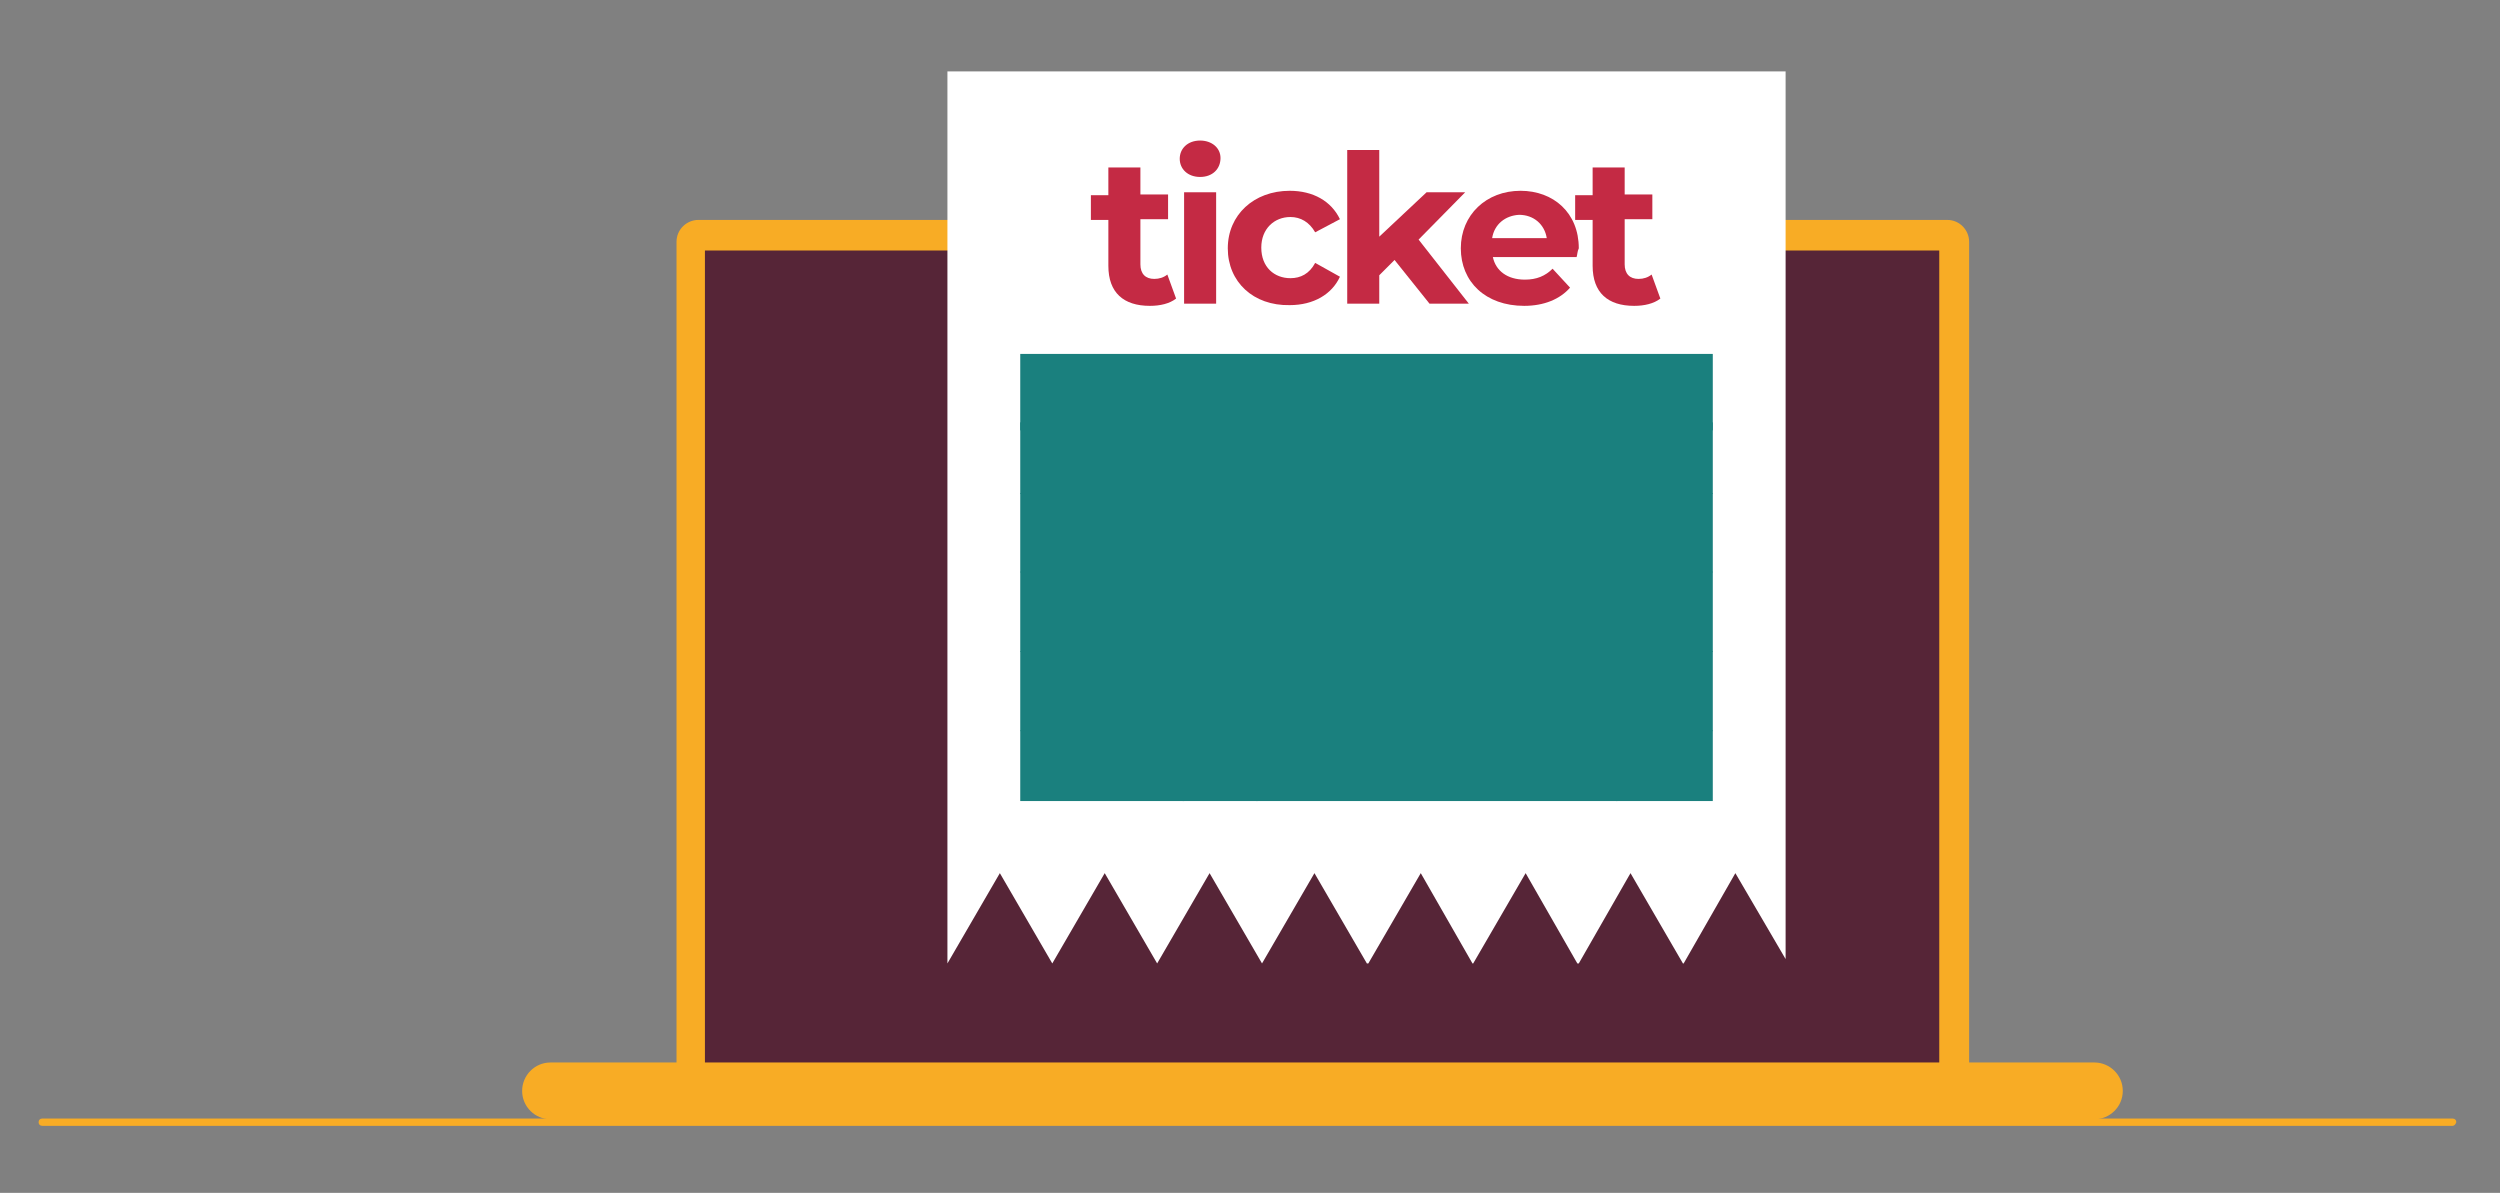 <?xml version="1.0" encoding="utf-8"?>
<!-- Generator: Adobe Illustrator 27.0.0, SVG Export Plug-In . SVG Version: 6.00 Build 0)  -->
<svg version="1.1" id="Layer_1" xmlns="http://www.w3.org/2000/svg" xmlns:xlink="http://www.w3.org/1999/xlink" x="0px" y="0px"
	 viewBox="0 0 343.3 163.8" style="enable-background:new 0 0 343.3 163.8;" xml:space="preserve">
<rect x="0" y="0" width="343.3" height="163.8" fill="#808080" stroke="none"/>
<style type="text/css">
	.st0{fill:#F8AC25;}
	.st1{fill:#562537;}
	.st2{fill:#FFFFFF;}
	.st3{fill:#1A807E;}
	.st4{fill:#C42A44;}
</style>
<g>
	<path class="st0" d="M267.3,150.7H95.9c-1.7,0-3-1.4-3-3V33.2c0-1.7,1.4-3,3-3h171.5c1.7,0,3,1.4,3,3v114.5
		C270.4,149.4,269,150.7,267.3,150.7z"/>
	<rect x="96.8" y="34.4" class="st1" width="169.5" height="115.1"/>
	<path class="st0" d="M287.6,153.7h-212c-2.1,0-3.9-1.7-3.9-3.9v0c0-2.1,1.7-3.9,3.9-3.9h212c2.1,0,3.9,1.7,3.9,3.9v0
		C291.5,152,289.7,153.7,287.6,153.7z"/>
	<path class="st0" d="M336.8,154.6H5.8c-0.3,0-0.5-0.2-0.5-0.5v0c0-0.3,0.2-0.5,0.5-0.5h331c0.3,0,0.5,0.2,0.5,0.5l0,0
		C337.2,154.4,337,154.6,336.8,154.6z"/>
	<g>
		<g>
			<polygon class="st2" points="245.2,131.7 245.2,9.8 130.1,9.8 130.1,132.3 137.3,119.9 144.5,132.3 144.5,132.3 151.7,119.9 
				158.9,132.3 166.1,119.9 173.3,132.3 173.3,132.3 180.5,119.9 187.7,132.3 187.9,132.3 195.1,119.9 202.2,132.3 202.3,132.3 
				209.5,119.9 216.6,132.3 216.8,132.3 223.9,119.9 231.1,132.3 231.2,132.3 238.3,119.9 			"/>
			<g>
				<rect x="140.1" y="58" class="st3" width="95.1" height="52"/>
				<g>
					<g>
						<rect x="162.4" y="55.1" class="st3" width="0.2" height="54.9"/>
					</g>
					<g>
						<rect x="221.9" y="55.1" class="st3" width="0.2" height="54.9"/>
					</g>
					<g>
						<rect x="172.5" y="55.1" class="st3" width="0.2" height="54.9"/>
					</g>
					<g>
						<rect x="140.1" y="100.3" class="st3" width="95.1" height="0.1"/>
					</g>
					<g>
						<rect x="140.1" y="89.4" class="st3" width="95.1" height="0.1"/>
					</g>
					<g>
						<rect x="140.1" y="78.5" class="st3" width="95.1" height="0.1"/>
					</g>
					<g>
						<rect x="140.1" y="67.7" class="st3" width="95.1" height="0.1"/>
					</g>
				</g>
				<rect x="140.1" y="48.6" class="st3" width="95.1" height="10.5"/>
			</g>
		</g>
		<g>
			<path class="st4" d="M161.5,41c-0.9,0.7-2.2,1-3.6,1c-3.6,0-5.7-1.8-5.7-5.5v-6.3h-2.4v-3.4h2.4V23h4.4v3.7h3.8v3.4h-3.8v6.2
				c0,1.3,0.7,2,1.9,2c0.7,0,1.3-0.2,1.8-0.6L161.5,41z"/>
			<path class="st4" d="M162,21.8c0-1.4,1.1-2.5,2.8-2.5c1.6,0,2.8,1,2.8,2.4c0,1.5-1.1,2.6-2.8,2.6C163.1,24.3,162,23.2,162,21.8z
				 M162.6,26.4h4.4v15.3h-4.4V26.4z"/>
			<path class="st4" d="M168.6,34.1c0-4.6,3.6-7.9,8.5-7.9c3.2,0,5.7,1.4,6.9,3.9l-3.4,1.8c-0.8-1.4-2-2.1-3.4-2.1
				c-2.2,0-4,1.6-4,4.2c0,2.7,1.8,4.2,4,4.2c1.4,0,2.6-0.6,3.4-2.1l3.4,1.9c-1.1,2.4-3.6,3.9-6.9,3.9
				C172.1,42,168.6,38.7,168.6,34.1z"/>
			<path class="st4" d="M191.5,35.7l-2.1,2.1v3.9H185V20.6h4.4v11.9l6.5-6.1h5.3l-6.4,6.5l6.9,8.8h-5.4L191.5,35.7z"/>
			<path class="st4" d="M216.5,35.3H205c0.4,1.9,2,3.1,4.4,3.1c1.6,0,2.8-0.5,3.8-1.5l2.4,2.6c-1.4,1.6-3.6,2.5-6.3,2.5
				c-5.3,0-8.7-3.3-8.7-7.9c0-4.6,3.5-7.9,8.2-7.9c4.5,0,8,3,8,7.9C216.6,34.5,216.6,35,216.5,35.3z M204.9,32.7h7.5
				c-0.3-1.9-1.8-3.2-3.8-3.2C206.7,29.6,205.2,30.8,204.9,32.7z"/>
			<path class="st4" d="M228,41c-0.9,0.7-2.2,1-3.6,1c-3.6,0-5.7-1.8-5.7-5.5v-6.3h-2.4v-3.4h2.4V23h4.4v3.7h3.8v3.4h-3.8v6.2
				c0,1.3,0.7,2,1.9,2c0.7,0,1.3-0.2,1.8-0.6L228,41z"/>
		</g>
	</g>
</g>
</svg>
